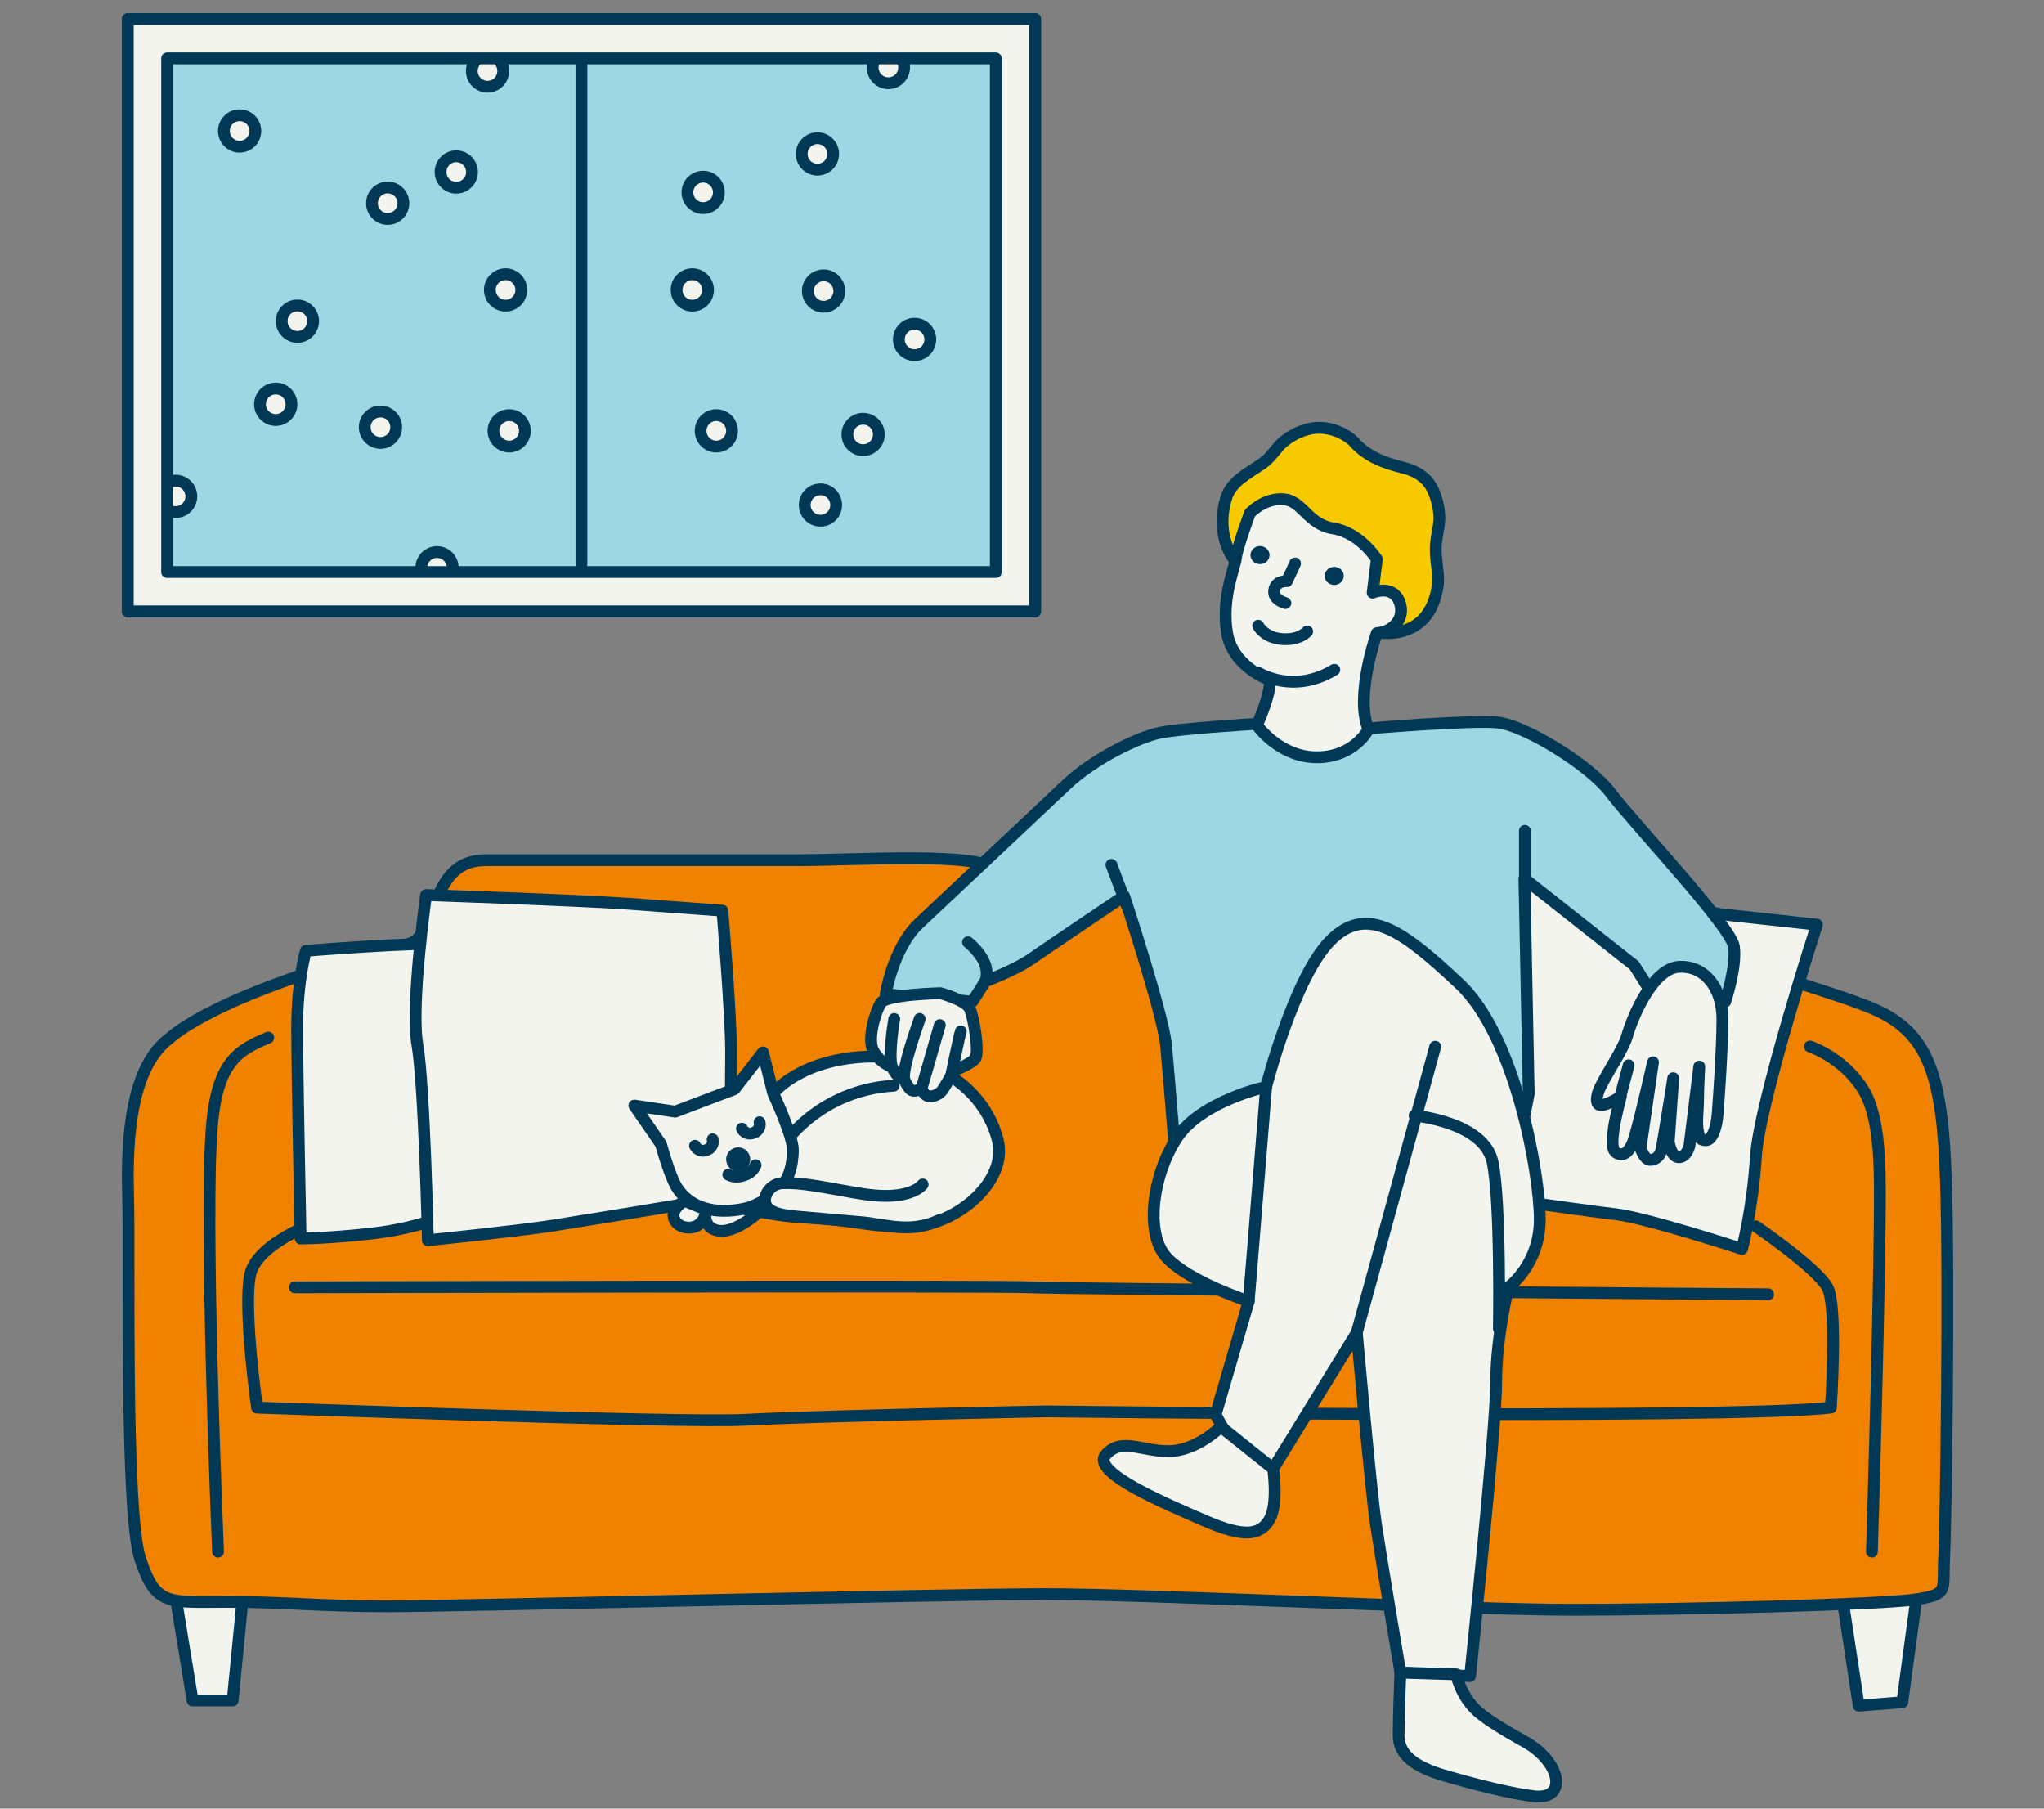 <?xml version="1.0" encoding="UTF-8"?><svg id="layout" xmlns="http://www.w3.org/2000/svg" width="260" height="230" viewBox="0 0 260 230"><rect x="0" y="0" width="260" height="230" fill="#808080" stroke="none"/><polygon points="22.278 202.722 24.495 216.245 29.594 216.245 30.924 202.722 22.278 202.722" style="fill:#f4f4ef; stroke:#003856; stroke-linecap:round; stroke-linejoin:round; stroke-width:1.5px;"/><polygon points="243.75 203.387 241.977 216.467 236.434 216.91 234.439 203.83 243.75 203.387" style="fill:#f4f4ef; stroke:#003856; stroke-linecap:round; stroke-linejoin:round; stroke-width:1.5px;"/><path d="M51.985,120.03c3.869-.976,2.439-10.641,9.755-10.641h39.462c8.203,0,23.721-1.108,25.495,1.33s1.774,3.547,1.774,3.547c0,0-1.108-3.104,2.66-4.656,3.769-1.552,36.801-1.552,46.334-.887,9.533,.665,19.731,1.995,20.618,2.882s1.995,5.099,1.995,5.099c0,0,31.702,8.646,38.575,11.75,6.873,3.104,8.424,8.868,8.868,21.504,.443,12.637,0,43.895-.222,48.108-.222,4.212,.665,4.656-3.547,5.321-4.212,.665-30.15,1.33-43.674,1.33s-54.315-1.995-67.173-1.995-74.711,1.552-83.579,1.552-12.926-.564-20.463-.564-9.022,.564-11.017-5.422c-1.995-5.986-1.33-38.796-1.552-46.334-.222-7.538,.443-16.405,5.321-19.952,0,0,5.764-5.764,30.372-11.971Z" style="fill:#f08200; stroke:#003856; stroke-linecap:round; stroke-linejoin:round; stroke-width:1.5px;"/><path d="M218.921,116.261l12.193,1.33s-7.316,22.613-7.759,29.485c-.443,6.873-1.774,11.75-1.774,11.75,0,0-12.193-3.99-16.184-4.434s-22.391-3.104-22.391-3.104c0,0,4.212-22.834,4.434-27.933,.222-5.099,2.217-12.193,2.217-12.193l29.264,5.099Z" style="fill:#f4f4ef; stroke:#003856; stroke-linecap:round; stroke-linejoin:round; stroke-width:1.5px;"/><path d="M37.502,163.704s89.637-.222,93.628,0,93.777,.887,93.777,.887" style="fill:#f4f4ef; stroke:#003856; stroke-linecap:round; stroke-linejoin:round; stroke-width:1.5px;"/><path d="M41.787,154.836s-9.089,2.882-9.976,7.316,.887,16.849,.887,16.849c0,0,53.88,1.987,62.074,1.552,9.6-.51,38.339-1.073,38.339-1.073,0,0,86.253,1.073,99.776-.479,0,0,.887-12.858-.443-15.297-1.33-2.439-9.089-7.759-9.089-7.759" style="fill:none; stroke:#003856; stroke-linecap:round; stroke-linejoin:round; stroke-width:1.5px;"/><path d="M174.237,92.624s13.051-1.103,16.36-.735c3.309,.368,11.581,5.331,14.338,9.007s15.257,16.911,15.625,19.485c.368,2.573-1.103,6.985-1.103,6.985l-9.375-1.103-2.206-3.493-13.97-11.029,.551,27.389-.551,2.757-44.484,4.228s-.735-9.375-1.103-13.235-5.331-18.933-5.331-18.933c0,0-10.11,6.801-11.948,8.088-1.838,1.287-5.698,2.757-5.698,2.757l-1.654,2.573-11.029-.919s.919-5.882,4.228-9.007,15.257-14.338,18.75-17.647,9.191-6.066,11.948-6.617c2.757-.551,11.948-1.103,11.948-1.103l14.706,.551Z" style="fill:#9fd6e4; stroke:#003856; stroke-linecap:round; stroke-linejoin:round; stroke-width:1.5px;"/><path d="M123.136,119.829s3.125,2.39,2.206,4.963" style="fill:#f4f4ef; stroke:#003856; stroke-linecap:round; stroke-linejoin:round; stroke-width:1.5px;"/><line x1="141.376" y1="109.979" x2="143.356" y2="115.234" style="fill:#f4f4ef; stroke:#003856; stroke-linecap:round; stroke-linejoin:round; stroke-width:1.5px;"/><line x1="193.97" y1="105.659" x2="193.97" y2="113.924" style="fill:#f4f4ef; stroke:#003856; stroke-linecap:round; stroke-linejoin:round; stroke-width:1.5px;"/><path d="M206.174,139.448s-2.342,1.52-2.893,.968c-.203-.203-.302-.964,.253-2.119,.951-1.98,2.959-4.895,3.424-6.52,.735-2.573,3.309-8.639,6.617-8.823s5.515,2.757,5.515,6.617-.458,10.106-.593,11.976c-.148,2.039-.754,3.453-1.489,3.453-.745,0-.836-.234-1.016-1.083-.244-1.154,0-2.771,0-3.724,0-1.654,.157-4.556,.157-4.556l-1.241,10.04s-.339,1.557-1.422,1.489c-.935-.058-1.219-1.963-1.219-1.963l.572-8.095s-1.336,8.443-1.52,9.178-.686,1.219-1.422,1.219-1.219-1.489-1.219-1.489l1.587-10.93s-2.065,9.137-2.603,10.32c-.415,.913-.977,1.654-1.896,1.286s-.649-2.048-.465-3.335c.184-1.287,.871-3.91,.871-3.91Z" style="fill:#f4f4ef; stroke:#003856; stroke-linecap:round; stroke-linejoin:round; stroke-width:1.5px;"/><line x1="206.038" y1="139.682" x2="207.168" y2="135.473" style="fill:#f4f4ef; stroke:#003856; stroke-linecap:round; stroke-linejoin:round; stroke-width:1.5px;"/><path d="M178.129,212.698l8.868,.443s3.325-31.702,3.325-37.466,1.552-11.971,1.552-11.971c0,0,3.99-2.882,3.99-8.646s-3.104-23.278-10.198-29.929c-7.094-6.651-11.75-10.198-16.405-5.542s-8.203,18.622-8.203,18.622c0,0-8.203,1.774-11.306,6.429-3.104,4.656-4.212,12.193-1.33,15.297s10.42,5.542,10.42,5.542l-4.212,14.41s1.995,3.99,3.547,5.099,3.769,1.774,3.769,1.774l10.641-17.292s1.774,19.952,2.439,24.386,3.104,18.844,3.104,18.844Z" style="fill:#f4f4ef; stroke:#003856; stroke-linecap:round; stroke-linejoin:round; stroke-width:1.5px;"/><line x1="158.842" y1="165.477" x2="161.058" y2="138.209" style="fill:#f4f4ef; stroke:#003856; stroke-linecap:round; stroke-linejoin:round; stroke-width:1.5px;"/><line x1="172.587" y1="169.468" x2="182.563" y2="133.11" style="fill:#f4f4ef; stroke:#003856; stroke-linecap:round; stroke-linejoin:round; stroke-width:1.5px;"/><path d="M155.294,181.439s-3.104,3.104-6.651,3.104-5.986-1.774-7.981,.443,7.538,6.207,12.637,8.424c5.099,2.217,7.094,1.774,8.203-.222,1.108-1.995,.443-6.429,.443-6.429l-6.651-5.321Z" style="fill:#f4f4ef; stroke:#003856; stroke-linecap:round; stroke-linejoin:round; stroke-width:1.5px;"/><path d="M178.129,212.698s-.222,5.542-.222,7.981,1.995,3.99,5.764,5.099c3.769,1.108,8.766,2.37,11.528,2.66,4.212,.443,3.385-4.305-1.108-6.873-1.552-.887-4.622-2.565-6.207-3.99-2.051-1.845-2.66-4.656-2.66-4.656l-7.094-.222Z" style="fill:#f4f4ef; stroke:#003856; stroke-linecap:round; stroke-linejoin:round; stroke-width:1.5px;"/><path d="M38.905,120.917s13.523-1.108,19.066-.887v34.141s-4.656,1.995-10.42,2.66-9.311,.665-9.311,.665c0,0-.443-20.839-.443-26.825s1.108-9.755,1.108-9.755Z" style="fill:#f4f4ef; stroke:#003856; stroke-linecap:round; stroke-linejoin:round; stroke-width:1.5px;"/><path d="M27.735,197.324s-1.829-42.891-.751-54.473c.751-8.077,3.569-9.392,7.138-10.895" style="fill:none; stroke:#003856; stroke-linecap:round; stroke-linejoin:round; stroke-width:1.5px;"/><path d="M230.223,133.083s4.191,1.349,6.762,5.447c1.609,2.565,2.024,6.871,2.11,10.541,.222,9.533-.983,48.252-.983,48.252" style="fill:none; stroke:#003856; stroke-linecap:round; stroke-linejoin:round; stroke-width:1.5px;"/><path d="M157.109,71.317s-2.651-3.006-1.123-8.024c.627-2.06,2.788-3.114,4.333-4.172,1.008-.69,1.249-1.052,2.247-2.247,1.02-1.221,2.791-2.157,4.333-2.407,2.178-.354,4.403,.696,5.401,1.805,1.705,1.894,3.977,2.651,6.25,3.22,1.099,.275,2.431,.837,3.273,2.036,.9,1.281,1.272,3.229,1.272,4.403,0,1.1-.508,2.609-.47,4.102,.041,1.593,.412,3.124,.28,4.231-.28,2.348-1.226,3.991-2.367,4.916-2.141,1.736-4.975,1.284-4.975,1.284l-18.454-9.147Z" style="fill:#f7ca00; stroke:#003856; stroke-linecap:round; stroke-linejoin:round; stroke-width:1.5px;"/><path d="M174.07,92.753c-1.774-4.257,1.064-12.239,1.064-12.239,2.129-.177,3.725-1.951,2.838-4.08s-3.37-1.064-3.37-1.064l.532-4.257s-2.129-3.37-5.499-3.902c-3.37-.532-3.902-3.548-6.386-3.725s-4.257,1.774-4.257,1.774c0,0-1.596,4.257-1.774,5.676s-1.853,5.059-1.144,9.494c.71,4.434,5.487,6.055,5.487,6.055,0,2.129-1.683,5.737-1.683,5.737,0,0,2.838,4.08,7.627,4.08s6.563-3.548,6.563-3.548Z" style="fill:#f4f4ef; stroke:#003856; stroke-linecap:round; stroke-linejoin:round; stroke-width:1.5px;"/><path d="M54.424,157.718s-.443-19.731-1.33-24.83c-.887-5.099,1.108-19.066,1.108-19.066,0,0,19.509,.665,25.717,1.108s11.971,.887,11.971,.887c0,0,1.108,13.302,1.108,17.957s-.222,18.401-.222,18.401c0,0-18.622,3.104-23.056,3.769-4.434,.665-15.297,1.774-15.297,1.774Z" style="fill:#f4f4ef; stroke:#003856; stroke-linecap:round; stroke-linejoin:round; stroke-width:1.5px;"/><g><path d="M98.348,139.032s3.636-4.675,12.988-4.675,14.287,5.455,15.586,10.65c1.299,5.195-5.195,10.65-10.65,10.91-5.455,.26-7.533-.78-12.988-1.039-2.984-.097-5.947-.532-8.832-1.299l3.896-14.547Z" style="fill:#f4f4ef; stroke:#003856; stroke-linecap:round; stroke-linejoin:round; stroke-width:1.5px;"/><path d="M87.07,152.7s-1.613,.922-1.382,2.073,1.706,1.644,2.882,1.152c.76-.418,1.243-1.207,1.267-2.074l-2.768-1.151Z" style="fill:#f4f4ef; stroke:#003856; stroke-linecap:round; stroke-linejoin:round; stroke-width:1.5px;"/><path d="M96.169,154.425s-2.109,1.848-3.952,2.078c-1.843,.231-2.852-1.007-2.383-2.655l4.618-.273,1.717,.85Z" style="fill:#f4f4ef; stroke:#003856; stroke-linecap:round; stroke-linejoin:round; stroke-width:1.5px;"/><path d="M100.892,144.061c3.323-3.581,7.908-5.73,12.786-5.992" style="fill:#f4f4ef; stroke:#003856; stroke-linecap:round; stroke-linejoin:round; stroke-width:1.5px;"/><path d="M95.49,153.486s-6.296,2.097-9.312-2.351c-.971-1.43-2.097-5.621-2.097-5.621l-3.396-4.925,5.195,.779,7.533-2.857,3.636-4.675,1.299,5.195s2.549,5.456,2.511,7.273c-.084,3.911-1.732,5.624-5.369,7.183Z" style="fill:#f4f4ef; stroke:#003856; stroke-linecap:round; stroke-linejoin:round; stroke-width:1.5px;"/><path d="M90.647,144.891c.146,.581-.187,1.174-.759,1.352l-.036,.013c-.551,.231-1.187-.009-1.449-.546" style="fill:#f4f4ef; stroke:#003856; stroke-linecap:round; stroke-linejoin:round; stroke-width:1.5px;"/><path d="M96.617,142.711c.146,.58-.187,1.174-.759,1.352l-.036,.013c-.551,.231-1.187-.008-1.449-.546" style="fill:#f4f4ef; stroke:#003856; stroke-linecap:round; stroke-linejoin:round; stroke-width:1.5px;"/><path d="M93.592,146.725c.397-.171,.857,.012,1.028,.409,.171,.397-.012,.857-.409,1.028-.026,.011-.052,.021-.079,.029-.382,.142-.806-.053-.948-.435-.006-.017-.012-.035-.017-.052-.15-.387,.039-.824,.425-.978Z" style="fill:#f4f4ef; stroke:#003856; stroke-linecap:round; stroke-linejoin:round; stroke-width:1.5px;"/><line x1="94.611" y1="149.459" x2="93.832" y2="147.223" style="fill:#f4f4ef; stroke:#003856; stroke-linecap:round; stroke-linejoin:round; stroke-width:1.5px;"/><path d="M92.641,149.387c.629,.311,1.362,.332,2.009,.058,.661-.165,1.204-.636,1.46-1.267" style="fill:#f4f4ef; stroke:#003856; stroke-linecap:round; stroke-linejoin:round; stroke-width:1.5px;"/><path d="M117.365,150.626s-1.267,1.843-6.22,1.382c-3.196-.297-8.367-1.677-11.378-1.543-1.153-.062-2.182,.718-2.433,1.845-.335,2.014,2.433,2.266,4.446,2.433,2.013,.168,4.615,.419,7.718,.671,3.104,.252,6.208,1.51,9.983-.252" style="fill:#f4f4ef; stroke:#003856; stroke-linecap:round; stroke-linejoin:round; stroke-width:1.5px;"/></g><g><path d="M119.63,126.304s3.189,.883,3.702,1.915c.513,1.032,1.321,5.797,.669,6.467-.653,.671-2.658,1.472-2.658,1.472,0,0-1.113,1.991-1.483,2.495s-1.119,.85-1.751,.747-.879-1.006-.879-1.006c0,0-.948,.654-1.465,.101-.517-.553-.751-1.273-.751-1.273,0,0-.745-.132-1.162-.84l-.417-.707s-1.545-.519-2.35-2.045,.278-5.024,.976-6.103,7.57-1.223,7.57-1.223Z" style="fill:#f4f4ef; stroke:#003856; stroke-linecap:round; stroke-linejoin:round; stroke-width:1.5px;"/><path d="M122.212,131.167c-.129,.267-1.284,5.903-1.284,5.903" style="fill:#f4f4ef; stroke:#003856; stroke-linecap:round; stroke-linejoin:round; stroke-width:1.5px;"/><line x1="119.543" y1="130.358" x2="117.229" y2="138.394" style="fill:#f4f4ef; stroke:#003856; stroke-linecap:round; stroke-linejoin:round; stroke-width:1.5px;"/><path d="M116.986,129.578s-2.287,6.304-1.973,7.644" style="fill:#f4f4ef; stroke:#003856; stroke-linecap:round; stroke-linejoin:round; stroke-width:1.5px;"/><path d="M113.748,129.582s-.765,4.359-.314,6.094" style="fill:#f4f4ef; stroke:#003856; stroke-linecap:round; stroke-linejoin:round; stroke-width:1.5px;"/></g><path d="M160.049,85.538s4.383,2.831,9.676-.363" style="fill:#f4f4ef; stroke:#003856; stroke-linecap:round; stroke-linejoin:round; stroke-width:1.5px;"/><path d="M179.937,141.876s8.846,.804,9.919,5.898c1.072,5.093,.804,21.178,.804,21.178" style="fill:none; stroke:#003856; stroke-linecap:round; stroke-linejoin:round; stroke-width:1.5px;"/><ellipse cx="160.276" cy="70.592" rx="1.212" ry="1.15" style="fill:#003856;"/><ellipse cx="169.715" cy="73.242" rx="1.212" ry="1.15" style="fill:#003856;"/><path d="M163.508,76.693s-1.433-.379-1.437-1.381c-.006-1.522,1.631-1.407,1.631-1.407l1.034-2.248" style="fill:none; stroke:#003856; stroke-linecap:round; stroke-linejoin:round; stroke-width:1.5px;"/><path d="M160.04,79.569s.742,1.505,3.007,1.697c2.265,.192,3.232-.963,3.232-.963" style="fill:none; stroke:#003856; stroke-linecap:round; stroke-linejoin:round; stroke-width:1.5px;"/><g><path d="M16.256,2.423V77.746h115.411V2.423H16.256Z" style="fill:#9fd6e4; stroke:#003856; stroke-linecap:round; stroke-linejoin:round; stroke-width:1.5px;"/><line x1="73.961" y1="7.471" x2="73.961" y2="71.785" style="fill:#f4f4ef; stroke:#003856; stroke-linecap:round; stroke-linejoin:round; stroke-width:1.5px;"/><circle cx="104.76" cy="37.011" r="2" style="fill:#f4f4ef; stroke:#003856; stroke-linecap:round; stroke-linejoin:round; stroke-width:1.5px;"/><circle cx="109.79" cy="55.247" r="2" style="fill:#f4f4ef; stroke:#003856; stroke-linecap:round; stroke-linejoin:round; stroke-width:1.5px;"/><circle cx="104.363" cy="64.222" r="2" style="fill:#f4f4ef; stroke:#003856; stroke-linecap:round; stroke-linejoin:round; stroke-width:1.5px;"/><circle cx="116.335" cy="43.166" r="2" style="fill:#f4f4ef; stroke:#003856; stroke-linecap:round; stroke-linejoin:round; stroke-width:1.5px;"/><circle cx="91.117" cy="54.788" r="2" style="fill:#f4f4ef; stroke:#003856; stroke-linecap:round; stroke-linejoin:round; stroke-width:1.5px;"/><circle cx="88.064" cy="36.871" r="2" style="fill:#f4f4ef; stroke:#003856; stroke-linecap:round; stroke-linejoin:round; stroke-width:1.5px;"/><circle cx="89.442" cy="24.468" r="2" style="fill:#f4f4ef; stroke:#003856; stroke-linecap:round; stroke-linejoin:round; stroke-width:1.5px;"/><circle cx="103.98" cy="19.577" r="2" style="fill:#f4f4ef; stroke:#003856; stroke-linecap:round; stroke-linejoin:round; stroke-width:1.5px;"/><circle cx="113.004" cy="8.582" r="2" style="fill:#f4f4ef; stroke:#003856; stroke-linecap:round; stroke-linejoin:round; stroke-width:1.5px;"/><circle cx="64.31" cy="36.871" r="2" style="fill:#f4f4ef; stroke:#003856; stroke-linecap:round; stroke-linejoin:round; stroke-width:1.5px;"/><circle cx="49.313" cy="25.846" r="2" style="fill:#f4f4ef; stroke:#003856; stroke-linecap:round; stroke-linejoin:round; stroke-width:1.5px;"/><circle cx="58.041" cy="21.874" r="2" style="fill:#f4f4ef; stroke:#003856; stroke-linecap:round; stroke-linejoin:round; stroke-width:1.5px;"/><circle cx="62.015" cy="9.025" r="2" style="fill:#f4f4ef; stroke:#003856; stroke-linecap:round; stroke-linejoin:round; stroke-width:1.5px;"/><circle cx="30.478" cy="16.658" r="2" style="fill:#f4f4ef; stroke:#003856; stroke-linecap:round; stroke-linejoin:round; stroke-width:1.5px;"/><circle cx="37.828" cy="40.843" r="2" style="fill:#f4f4ef; stroke:#003856; stroke-linecap:round; stroke-linejoin:round; stroke-width:1.5px;"/><circle cx="35.072" cy="51.409" r="2" style="fill:#f4f4ef; stroke:#003856; stroke-linecap:round; stroke-linejoin:round; stroke-width:1.5px;"/><circle cx="48.394" cy="54.328" r="2" style="fill:#f4f4ef; stroke:#003856; stroke-linecap:round; stroke-linejoin:round; stroke-width:1.5px;"/><circle cx="22.336" cy="63.119" r="2" style="fill:#f4f4ef; stroke:#003856; stroke-linecap:round; stroke-linejoin:round; stroke-width:1.5px;"/><circle cx="55.59" cy="72.203" r="2" style="fill:#f4f4ef; stroke:#003856; stroke-linecap:round; stroke-linejoin:round; stroke-width:1.5px;"/><circle cx="64.77" cy="54.788" r="2" style="fill:#f4f4ef; stroke:#003856; stroke-linecap:round; stroke-linejoin:round; stroke-width:1.5px;"/><path d="M16.256,2.423V77.746h115.411V2.423H16.256ZM126.667,72.746H21.255V7.423H126.667V72.746Z" style="fill:#f4f4ef; stroke:#003856; stroke-linecap:round; stroke-linejoin:round; stroke-width:1.5px;"/></g></svg>